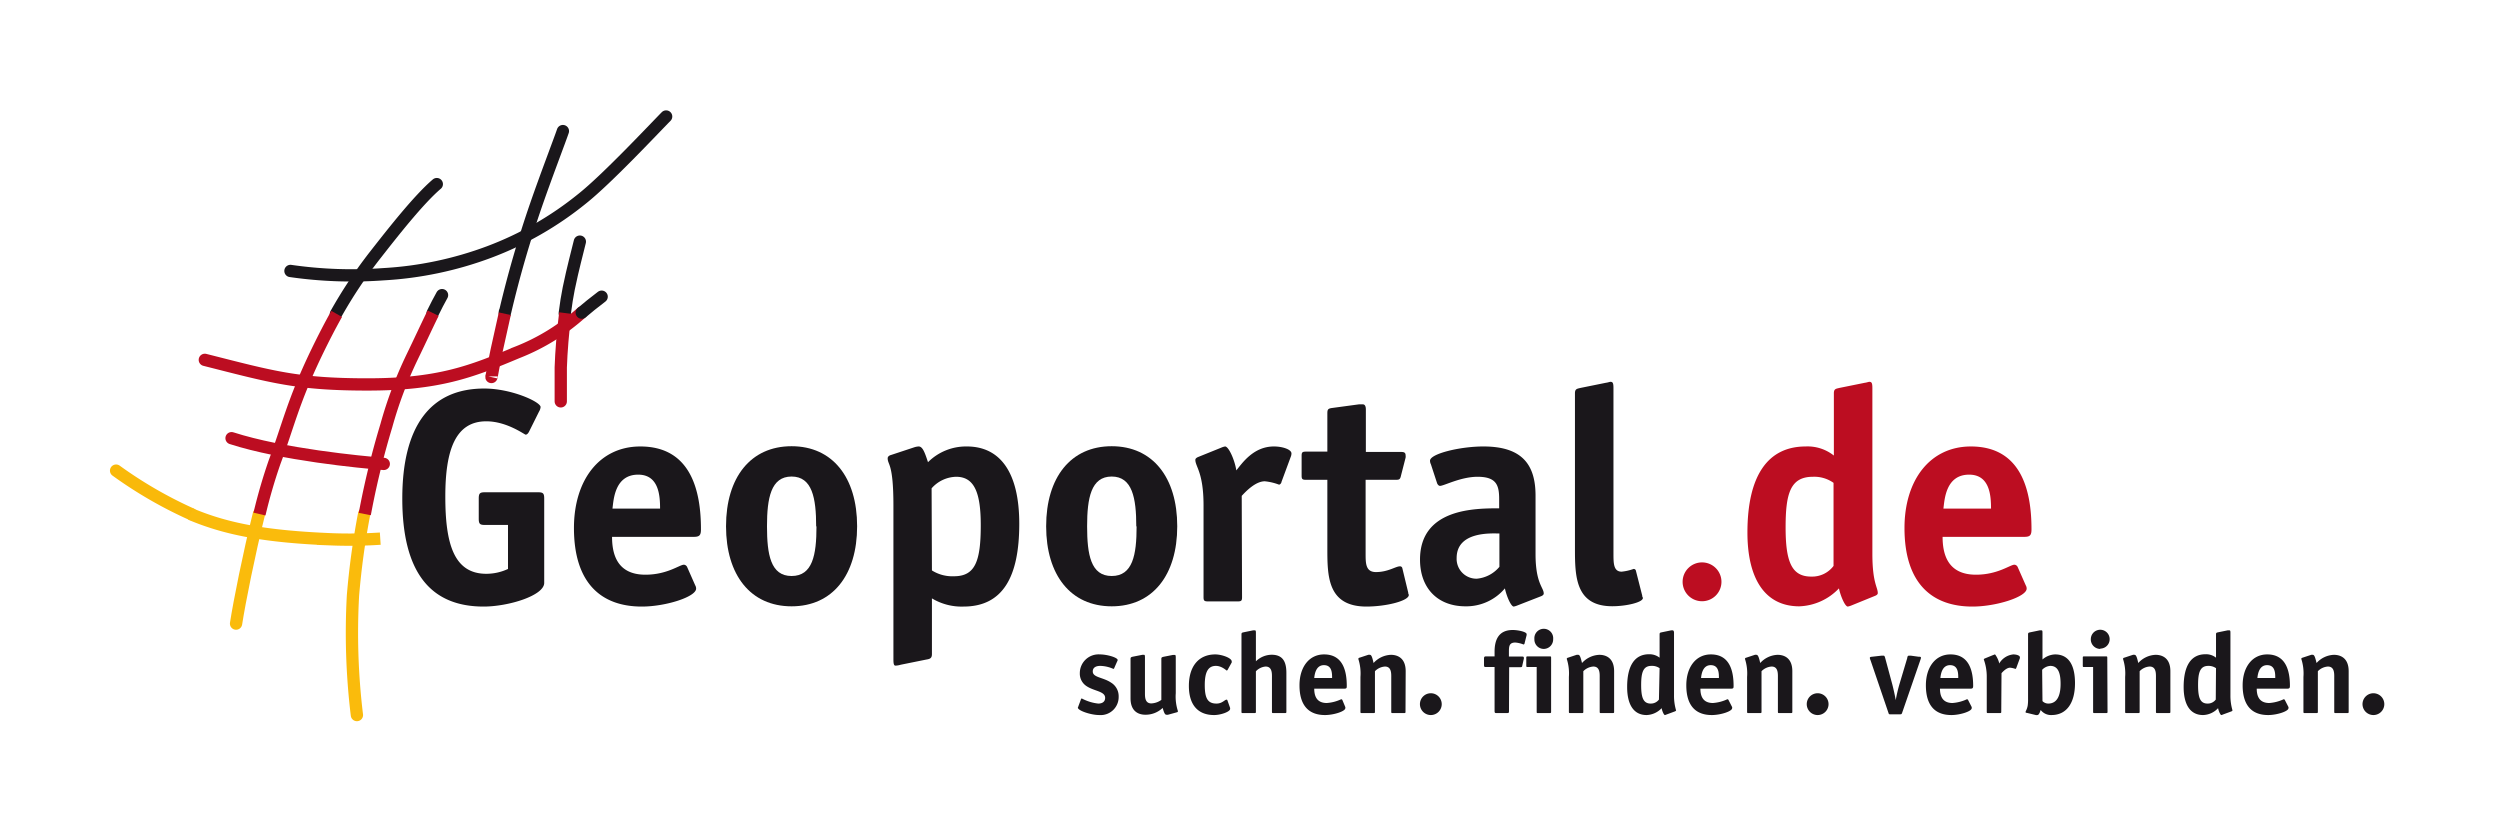 <svg xmlns="http://www.w3.org/2000/svg" viewBox="0 0 305.12 101.98"><defs><style>.cls-1{fill:#bc0d21;}.cls-2{fill:#1a171b;}.cls-3,.cls-4,.cls-5,.cls-6,.cls-7,.cls-8,.cls-9{fill:none;stroke-width:1.5px;}.cls-3{stroke:#f9b90a;}.cls-3,.cls-4,.cls-5,.cls-7,.cls-9{stroke-linecap:round;}.cls-3,.cls-4,.cls-5,.cls-6,.cls-7,.cls-8{stroke-miterlimit:10;}.cls-4,.cls-8,.cls-9{stroke:#bc0d21;}.cls-5{stroke:#1a171b;}.cls-6,.cls-7{stroke:#fabb0c;}.cls-9{stroke-linejoin:round;}</style></defs><title>Logo_alle</title><g id="Schriftzug"><path class="cls-1" d="M210.1,71a2.37,2.37,0,1,1-2.36-2.36A2.37,2.37,0,0,1,210.1,71Z"/><path class="cls-2" d="M66.42,71.14c0,1.55-4.36,2.89-7.4,2.89-6.51,0-9.92-4.22-9.92-13.18,0-8.77,3.37-13.43,10-13.43,3.33,0,6.88,1.63,6.88,2.26a1.27,1.27,0,0,1-.19.55l-1.22,2.45c-.11.22-.26.37-.41.37s-2.29-1.63-4.81-1.63c-3.77,0-5,3.51-5,9.18s1,9.43,5,9.43A6.25,6.25,0,0,0,62,69.44V64.07H59.21c-.63,0-.78-.11-.78-.77V60.85c0-.66.15-.77.78-.77h6.43c.63,0,.78.11.78.77Z"/><path class="cls-2" d="M84.85,71.44a.77.77,0,0,1,.11.4c0,1-3.7,2.19-6.63,2.19-4.88,0-8.28-2.78-8.28-9.59,0-5.88,3.14-9.95,8.1-9.95,6.29,0,7.4,5.62,7.4,10.1,0,.7-.15.93-.85.93h-10c0,2.07.59,4.62,4.07,4.62,2.66,0,4.18-1.22,4.7-1.22a.48.48,0,0,1,.4.3Zm-4.29-9.37c0-1.51-.12-4.14-2.67-4.14-2.89,0-3,3.11-3.14,4.14Z"/><path class="cls-2" d="M96.61,74c-5,0-8-3.81-8-9.77s3-9.77,8-9.77,8,3.81,8,9.77S101.61,74,96.61,74Zm3-9.77c0-3.44-.48-6.07-3-6.07s-3,2.63-3,6.07.44,6.07,3,6.07S99.65,67.74,99.65,64.26Z"/><path class="cls-2" d="M113.74,79.84c0,.51-.26.59-.7.66l-3.11.63a2.56,2.56,0,0,1-.63.11c-.18,0-.26-.15-.26-.77V61.7c0-5.21-.7-4.92-.7-5.77,0-.18.15-.33.41-.4l2.81-.93a2,2,0,0,1,.56-.11c.48,0,.74.7,1.14,1.92A6.57,6.57,0,0,1,118,54.49c4.11,0,6.4,3.22,6.4,9.44,0,6.47-2,10.1-6.81,10.1a7,7,0,0,1-3.85-1Zm0-10.22a4.66,4.66,0,0,0,2.7.71c2.59,0,3.26-1.85,3.26-6.22,0-3.81-.7-5.92-3-5.92a4.11,4.11,0,0,0-3,1.41Z"/><path class="cls-2" d="M135.68,74c-5,0-8-3.81-8-9.77s3-9.77,8-9.77,8,3.81,8,9.77S140.68,74,135.68,74Zm3-9.77c0-3.44-.48-6.07-3-6.07s-3,2.63-3,6.07.44,6.07,3,6.07S138.72,67.74,138.72,64.26Z"/><path class="cls-2" d="M151.59,72.88c0,.41-.07.52-.51.52h-3.67c-.44,0-.52-.11-.52-.52V61.7c0-4.07-1-4.73-1-5.58,0-.15.15-.26.33-.34l2.82-1.14a2.06,2.06,0,0,1,.48-.15c.44,0,1.18,1.66,1.37,2.92.7-.85,2.07-2.92,4.59-2.92,1.07,0,2.14.37,2.14.85a1.05,1.05,0,0,1-.07.37l-1.15,3.11c0,.11-.15.33-.3.33a6.8,6.8,0,0,0-1.73-.41c-1.15,0-2.34,1.26-2.82,1.78Z"/><path class="cls-2" d="M171.87,72.32c0,.19.07.19.07.3,0,.7-2.7,1.41-5.21,1.41C162,74,162,70.29,162,66.89V58.56h-2.62c-.45,0-.52-.11-.52-.52v-2.4c0-.41.07-.52.52-.52H162V50.46c0-.49.08-.6.6-.67l3.25-.44c.11,0,.26,0,.48,0s.37.18.37.63v5.18h4.22c.33,0,.63,0,.63.41a1,1,0,0,1,0,.29L171,58c-.11.52-.22.56-.66.56h-3.67v9c0,1.19,0,2.26,1.26,2.26,1.48,0,2.41-.7,2.92-.7a.28.28,0,0,1,.3.22Z"/><path class="cls-2" d="M185.23,73.88a2.4,2.4,0,0,1-.48.15c-.34,0-.89-1.3-1.08-2.22A6.15,6.15,0,0,1,178.86,74c-3.4,0-5.55-2.22-5.55-5.7,0-6.26,6.74-6.26,9.66-6.26V60.93c0-1.67-.3-2.74-2.63-2.74-2.07,0-4.1,1.11-4.59,1.11-.18,0-.33-.22-.37-.37l-.74-2.26a1,1,0,0,1-.11-.44c0-.85,3.67-1.74,6.51-1.74,4.63,0,6.37,2.11,6.37,6v7.14c0,3.59,1,4.07,1,4.81,0,.15-.15.26-.33.33ZM183,65.11c-.93,0-5.22-.3-5.22,3a2.42,2.42,0,0,0,2.44,2.52A4.05,4.05,0,0,0,183,69.18Z"/><path class="cls-2" d="M200.43,72.69c0,.19.08.19.08.3,0,.52-2,1-3.74,1-4.55,0-4.55-3.74-4.55-7.14V48c0-.55.26-.55.7-.66l3.11-.63c.11,0,.44-.11.52-.11.29,0,.37.15.37.78V67.55c0,1.19,0,2.22,1,2.22a6.13,6.13,0,0,0,1.45-.33.27.27,0,0,1,.29.22Z"/><path class="cls-1" d="M226,73.88a2.4,2.4,0,0,1-.48.15c-.34,0-.89-1.3-1.08-2.22A7,7,0,0,1,219.6,74c-4.22,0-6.33-3.41-6.33-9,0-7,2.52-10.51,7.11-10.51a5.15,5.15,0,0,1,3.44,1.11V48c0-.55.25-.55.7-.66l3.11-.63c.11,0,.44-.11.51-.11.3,0,.38.15.38.78v20.2c0,3.59.66,4.07.66,4.81,0,.15-.15.26-.33.33Zm-2.22-14.95a4.07,4.07,0,0,0-2.52-.74c-2.77,0-3.33,2.07-3.33,6.18s.7,6,3.11,6a3.26,3.26,0,0,0,2.74-1.3Z"/><path class="cls-1" d="M247.24,71.44a.77.77,0,0,1,.11.4c0,1-3.7,2.19-6.62,2.19-4.89,0-8.29-2.78-8.29-9.59,0-5.88,3.14-9.95,8.1-9.95,6.29,0,7.4,5.62,7.4,10.1,0,.7-.15.93-.85.93h-10c0,2.07.59,4.62,4.07,4.62,2.66,0,4.18-1.22,4.7-1.22a.48.48,0,0,1,.4.3ZM243,62.07c0-1.51-.12-4.14-2.67-4.14-2.89,0-3,3.11-3.14,4.14Z"/><path class="cls-2" d="M136,81.51c0,.07-.09.13-.11.13a4.15,4.15,0,0,0-1.61-.37c-.52,0-.91.2-.91.68,0,.75,1.25.7,2.23,1.36a1.94,1.94,0,0,1,.93,1.7,2.2,2.2,0,0,1-2.37,2.26c-1,0-2.61-.53-2.61-.91,0,0,.06-.13.07-.18l.3-.8c0-.07.06-.13.12-.13a5.52,5.52,0,0,0,2,.62c.46,0,.84-.2.84-.7,0-.81-1.35-.81-2.27-1.43a1.81,1.81,0,0,1-.82-1.58,2.29,2.29,0,0,1,2.46-2.29c.84,0,2.16.37,2.16.69a.51.51,0,0,1-.07.18Z"/><path class="cls-2" d="M142.56,87.23a.68.68,0,0,1-.21,0c-.18,0-.29-.27-.45-.83a3,3,0,0,1-2.12.83c-.76,0-1.8-.35-1.8-2V80.41c0-.2.1-.21.26-.26l1.17-.23.22,0c.08,0,.11.06.11.3v4.45c0,.54.07,1.18.78,1.18a2.23,2.23,0,0,0,1.22-.43v-5c0-.2.09-.21.26-.26l1.17-.23s.18,0,.23,0,.1.06.1.3v4.37a5.72,5.72,0,0,0,.26,2.18c0,.07,0,.13-.15.16Z"/><path class="cls-2" d="M150.13,86.39a.37.37,0,0,1,0,.14c0,.33-1.12.74-1.95.74-1.93,0-3.08-1.19-3.08-3.56s1.18-3.84,3.23-3.84c.75,0,2,.42,2,.86a.56.56,0,0,1,0,.12l-.51.92s-.06.07-.1.07-.6-.57-1.32-.57c-.94,0-1.36.73-1.36,2.34s.36,2.26,1.43,2.26c.71,0,1-.48,1.24-.48,0,0,.06,0,.09.07Z"/><path class="cls-2" d="M157,86.84c0,.15,0,.19-.2.19h-1.37c-.16,0-.19,0-.19-.19V82.52c0-.53-.07-1.17-.78-1.17a1.82,1.82,0,0,0-1.18.58v4.91c0,.15,0,.19-.19.19h-1.38c-.16,0-.19,0-.19-.19V77.42c0-.21.1-.21.26-.25l1.17-.24.19,0c.11,0,.14.06.14.29v3.49a2.8,2.8,0,0,1,1.92-.8c1.47,0,1.8,1,1.8,2.22Z"/><path class="cls-2" d="M164.19,86.29a.26.26,0,0,1,0,.15c0,.37-1.39.83-2.48.83-1.83,0-3.11-1-3.11-3.63,0-2.23,1.18-3.77,3-3.77,2.36,0,2.77,2.13,2.77,3.83,0,.26,0,.35-.32.35H160.4c0,.78.22,1.75,1.53,1.75a4.87,4.87,0,0,0,1.76-.46.17.17,0,0,1,.15.11Zm-1.61-3.54c0-.58,0-1.57-1-1.57s-1.14,1.17-1.18,1.57Z"/><path class="cls-2" d="M171.54,86.84c0,.15,0,.19-.19.19H170c-.17,0-.2,0-.2-.19V82.52c0-.53-.07-1.17-.77-1.17a1.86,1.86,0,0,0-1.22.57v4.92c0,.15,0,.19-.2.19h-1.37c-.17,0-.2,0-.2-.19V82.61a5.75,5.75,0,0,0-.26-2.19.17.17,0,0,1,.15-.15l1.06-.35a.63.63,0,0,1,.21,0c.18,0,.29.31.44,1a3,3,0,0,1,2.12-1c.76,0,1.8.35,1.8,2Z"/><path class="cls-2" d="M174.63,87.27a1.33,1.33,0,0,1,0-2.66,1.33,1.33,0,0,1,0,2.66Z"/><path class="cls-2" d="M184.17,86.74c0,.25,0,.29-.29.29H182.7c-.23,0-.29,0-.29-.29V81.41h-1c-.24,0-.29,0-.29-.29v-.71c0-.26.05-.3.29-.3h1v-.57c0-1.54.56-2.65,2.22-2.65.63,0,1.69.22,1.69.5a.51.51,0,0,1,0,.13l-.25,1c0,.06-.07.14-.13.14a3.39,3.39,0,0,0-1-.24c-.75,0-.78.47-.78,1.14v.57h1.58c.13,0,.24,0,.24.14a.32.32,0,0,1,0,.14l-.19.83c0,.18-.13.19-.26.19h-1.34Z"/><path class="cls-2" d="M189.31,86.84c0,.15,0,.19-.2.19h-1.37c-.17,0-.19,0-.19-.19V81.41h-1.07c-.17,0-.2,0-.2-.19v-.91c0-.16,0-.2.2-.2h2.63c.17,0,.2,0,.2.2Zm-.89-7.64A1.15,1.15,0,0,1,187.27,78a1.15,1.15,0,1,1,2.29,0A1.16,1.16,0,0,1,188.42,79.2Z"/><path class="cls-2" d="M197,86.84c0,.15,0,.19-.19.19h-1.38c-.16,0-.19,0-.19-.19V82.52c0-.53-.07-1.17-.78-1.17a1.88,1.88,0,0,0-1.22.57v4.92c0,.15,0,.19-.19.19h-1.38c-.16,0-.19,0-.19-.19V82.61a5.75,5.75,0,0,0-.26-2.19c0-.07.05-.13.15-.15l1.05-.35a.76.76,0,0,1,.21,0c.18,0,.29.31.45,1a3,3,0,0,1,2.12-1c.76,0,1.8.35,1.8,2Z"/><path class="cls-2" d="M203.38,87.21a.76.76,0,0,1-.18.06c-.13,0-.34-.49-.4-.84a2.64,2.64,0,0,1-1.84.84c-1.58,0-2.37-1.29-2.37-3.42,0-2.65.95-4,2.67-4a2,2,0,0,1,1.29.42V77.42c0-.21.09-.21.26-.25l1.16-.24c.05,0,.17,0,.2,0s.14.06.14.29v7.65a6.23,6.23,0,0,0,.25,1.82c0,.06-.06.1-.13.13Zm-.83-5.66a1.61,1.61,0,0,0-1-.28c-1,0-1.25.79-1.25,2.34s.27,2.26,1.17,2.26a1.23,1.23,0,0,0,1-.49Z"/><path class="cls-2" d="M211.4,86.29a.26.26,0,0,1,0,.15c0,.37-1.39.83-2.48.83-1.83,0-3.11-1-3.11-3.63,0-2.23,1.18-3.77,3-3.77,2.36,0,2.77,2.13,2.77,3.83,0,.26,0,.35-.32.35h-3.73c0,.78.22,1.75,1.53,1.75a4.94,4.94,0,0,0,1.76-.46.17.17,0,0,1,.15.11Zm-1.61-3.54c0-.58,0-1.57-1-1.57s-1.14,1.17-1.18,1.57Z"/><path class="cls-2" d="M218.75,86.84c0,.15,0,.19-.19.19h-1.37c-.17,0-.2,0-.2-.19V82.52c0-.53-.07-1.17-.77-1.17a1.89,1.89,0,0,0-1.23.57v4.92c0,.15,0,.19-.19.19h-1.37c-.17,0-.2,0-.2-.19V82.61a5.75,5.75,0,0,0-.26-2.19c0-.07.05-.13.15-.15l1.06-.35a.64.64,0,0,1,.2,0c.18,0,.3.31.45,1a3,3,0,0,1,2.12-1c.76,0,1.8.35,1.8,2Z"/><path class="cls-2" d="M221.84,87.27a1.33,1.33,0,0,1,0-2.66,1.33,1.33,0,0,1,0,2.66Z"/><path class="cls-2" d="M232.15,87c-.06.15-.07.18-.27.18h-1.14c-.19,0-.2,0-.26-.18l-2.2-6.46a.69.69,0,0,1-.07-.24c0-.11.09-.13.3-.15l1.15-.13h.23c.11,0,.15.14.19.28l.85,3.15c.15.56.36,1.51.44,2h0a18.41,18.41,0,0,1,.47-2l.94-3.15c0-.16.08-.28.2-.28h.22l.94.13c.21,0,.31,0,.31.15a2,2,0,0,1-.07.24Z"/><path class="cls-2" d="M240.64,86.29a.37.37,0,0,1,0,.15c0,.37-1.39.83-2.48.83-1.84,0-3.11-1-3.11-3.63,0-2.23,1.18-3.77,3-3.77,2.35,0,2.77,2.13,2.77,3.83,0,.26-.05.35-.32.35h-3.73c0,.78.22,1.75,1.53,1.75a5,5,0,0,0,1.76-.46.17.17,0,0,1,.15.11ZM239,82.75c0-.58,0-1.57-1-1.57s-1.14,1.17-1.18,1.57Z"/><path class="cls-2" d="M244.25,86.84c0,.15,0,.19-.2.19h-1.37c-.17,0-.2,0-.2-.19V82.61a6.2,6.2,0,0,0-.36-2.12c0-.06.06-.1.13-.13l1.05-.43c.06,0,.13-.06.18-.06s.45.63.52,1.11a2.25,2.25,0,0,1,1.72-1.11c.4,0,.8.14.8.33a.29.29,0,0,1,0,.14l-.43,1.17s-.05.13-.11.13a2.57,2.57,0,0,0-.65-.15c-.43,0-.87.47-1.05.67Z"/><path class="cls-2" d="M249.28,80.49a2.46,2.46,0,0,1,1.54-.62c1.89,0,2.43,1.68,2.43,3.51,0,2.38-1,3.89-2.87,3.89a1.59,1.59,0,0,1-1.32-.62c-.05.16-.19.62-.4.62a.54.54,0,0,1-.19,0L247.36,87c-.07,0-.14,0-.14-.11s.15-.25.25-.73a5,5,0,0,0,.05-.87V77.42c0-.21.1-.21.27-.25l1.16-.24.19,0c.12,0,.14.06.14.29Zm0,5.08a1,1,0,0,0,.7.3c1.26,0,1.51-1.3,1.51-2.4s-.19-2.2-1.25-2.2a1.48,1.48,0,0,0-1,.48Z"/><path class="cls-2" d="M257.22,86.84c0,.15,0,.19-.19.19h-1.38c-.16,0-.19,0-.19-.19V81.41h-1.07c-.16,0-.19,0-.19-.19v-.91c0-.16,0-.2.19-.2H257c.16,0,.19,0,.19.2Zm-.89-7.64A1.16,1.16,0,0,1,255.18,78a1.15,1.15,0,1,1,1.15,1.16Z"/><path class="cls-2" d="M264.89,86.84c0,.15,0,.19-.19.19h-1.37c-.17,0-.2,0-.2-.19V82.52c0-.53-.07-1.17-.77-1.17a1.83,1.83,0,0,0-1.22.57v4.92c0,.15,0,.19-.2.19h-1.37c-.17,0-.2,0-.2-.19V82.61a5.75,5.75,0,0,0-.26-2.19.17.17,0,0,1,.15-.15l1.06-.35a.64.64,0,0,1,.2,0c.19,0,.3.31.45,1a3,3,0,0,1,2.12-1c.76,0,1.8.35,1.8,2Z"/><path class="cls-2" d="M271.29,87.21a.55.55,0,0,1-.18.06c-.12,0-.33-.49-.4-.84a2.59,2.59,0,0,1-1.83.84c-1.58,0-2.37-1.29-2.37-3.42,0-2.65.94-4,2.66-4a1.94,1.94,0,0,1,1.29.42V77.42c0-.21.1-.21.26-.25l1.17-.24.19,0c.11,0,.14.06.14.29v7.65a6.23,6.23,0,0,0,.25,1.82c0,.06-.06.1-.12.13Zm-.83-5.66a1.59,1.59,0,0,0-.94-.28c-1,0-1.25.79-1.25,2.34s.26,2.26,1.16,2.26a1.22,1.22,0,0,0,1-.49Z"/><path class="cls-2" d="M279.3,86.29a.26.26,0,0,1,0,.15c0,.37-1.39.83-2.48.83-1.83,0-3.11-1-3.11-3.63,0-2.23,1.18-3.77,3-3.77,2.35,0,2.77,2.13,2.77,3.83,0,.26-.05.35-.32.35h-3.73c0,.78.22,1.75,1.53,1.75a4.94,4.94,0,0,0,1.76-.46.17.17,0,0,1,.15.11Zm-1.61-3.54c0-.58,0-1.57-1-1.57s-1.14,1.17-1.18,1.57Z"/><path class="cls-2" d="M286.65,86.84c0,.15,0,.19-.19.19h-1.37c-.17,0-.2,0-.2-.19V82.52c0-.53-.07-1.17-.78-1.17a1.88,1.88,0,0,0-1.22.57v4.92c0,.15,0,.19-.19.19h-1.37c-.17,0-.2,0-.2-.19V82.61a5.75,5.75,0,0,0-.26-2.19c0-.07.05-.13.15-.15l1.06-.35a.64.64,0,0,1,.2,0c.18,0,.29.31.45,1a3,3,0,0,1,2.12-1c.76,0,1.8.35,1.8,2Z"/><path class="cls-2" d="M289.68,87.27A1.33,1.33,0,1,1,291,85.94,1.33,1.33,0,0,1,289.68,87.27Z"/><path class="cls-3" d="M14.17,57.44a52.08,52.08,0,0,0,9.16,5.3"/><path class="cls-4" d="M25,43.92c8.21,2.08,11.24,3,19.85,3s12.57-1.51,18.25-3.9A25.79,25.79,0,0,0,71,38.14"/><path class="cls-5" d="M71,38.16c.7-.59,1.47-1.23,2.43-1.95"/><path class="cls-5" d="M35.45,33.07a52.47,52.47,0,0,0,11.32.4,43.77,43.77,0,0,0,12.92-2.71,40.7,40.7,0,0,0,11.4-6.54c3-2.39,8.53-8.29,10.21-10"/><path class="cls-5" d="M41,38.32A56.92,56.92,0,0,1,45.89,31c2-2.55,5.18-6.62,7.42-8.53"/><path class="cls-5" d="M52.8,38.23c.4-.81.78-1.56,1.15-2.21"/><path class="cls-5" d="M61.61,38.23c0-.1,0-.2.07-.3A133.64,133.64,0,0,1,65.43,25c1.27-3.67,2.87-7.82,3.27-9"/><path class="cls-5" d="M68.93,38.23c.14-1.09.3-2.13.48-3,.56-2.71,1-4.22,1.36-5.74"/><path class="cls-6" d="M23.26,62.74c4.53,1.92,9.41,2.76,17.15,3.08a57.3,57.3,0,0,0,6-.08"/><path class="cls-7" d="M28.81,76.11c.42-2.69,1.57-8.47,2.79-13.37"/><path class="cls-7" d="M43.56,87.27a83.07,83.07,0,0,1-.48-14.59,94.58,94.58,0,0,1,1.36-9.94"/><path class="cls-8" d="M31.67,62.74a64.63,64.63,0,0,1,1.84-6.33c1.67-4.46,2.23-7.33,5.1-13.31.87-1.8,1.69-3.39,2.48-4.79"/><path class="cls-8" d="M44.52,62.74l.15-.78a101.35,101.35,0,0,1,2.48-10,50.15,50.15,0,0,1,3.18-8.45c.86-1.77,1.72-3.64,2.53-5.29"/><path class="cls-8" d="M60,45.94c0-.28-.05.27,0,0,.55-3,.55-2.89,1.61-7.65"/><path class="cls-8" d="M68.44,48.26c0,2.46,0-1.92,0-3.41.06-1.88.26-4.38.55-6.64"/><path class="cls-9" d="M28.26,53.48c6.2,2,15.7,2.91,18.58,3.14"/></g></svg>